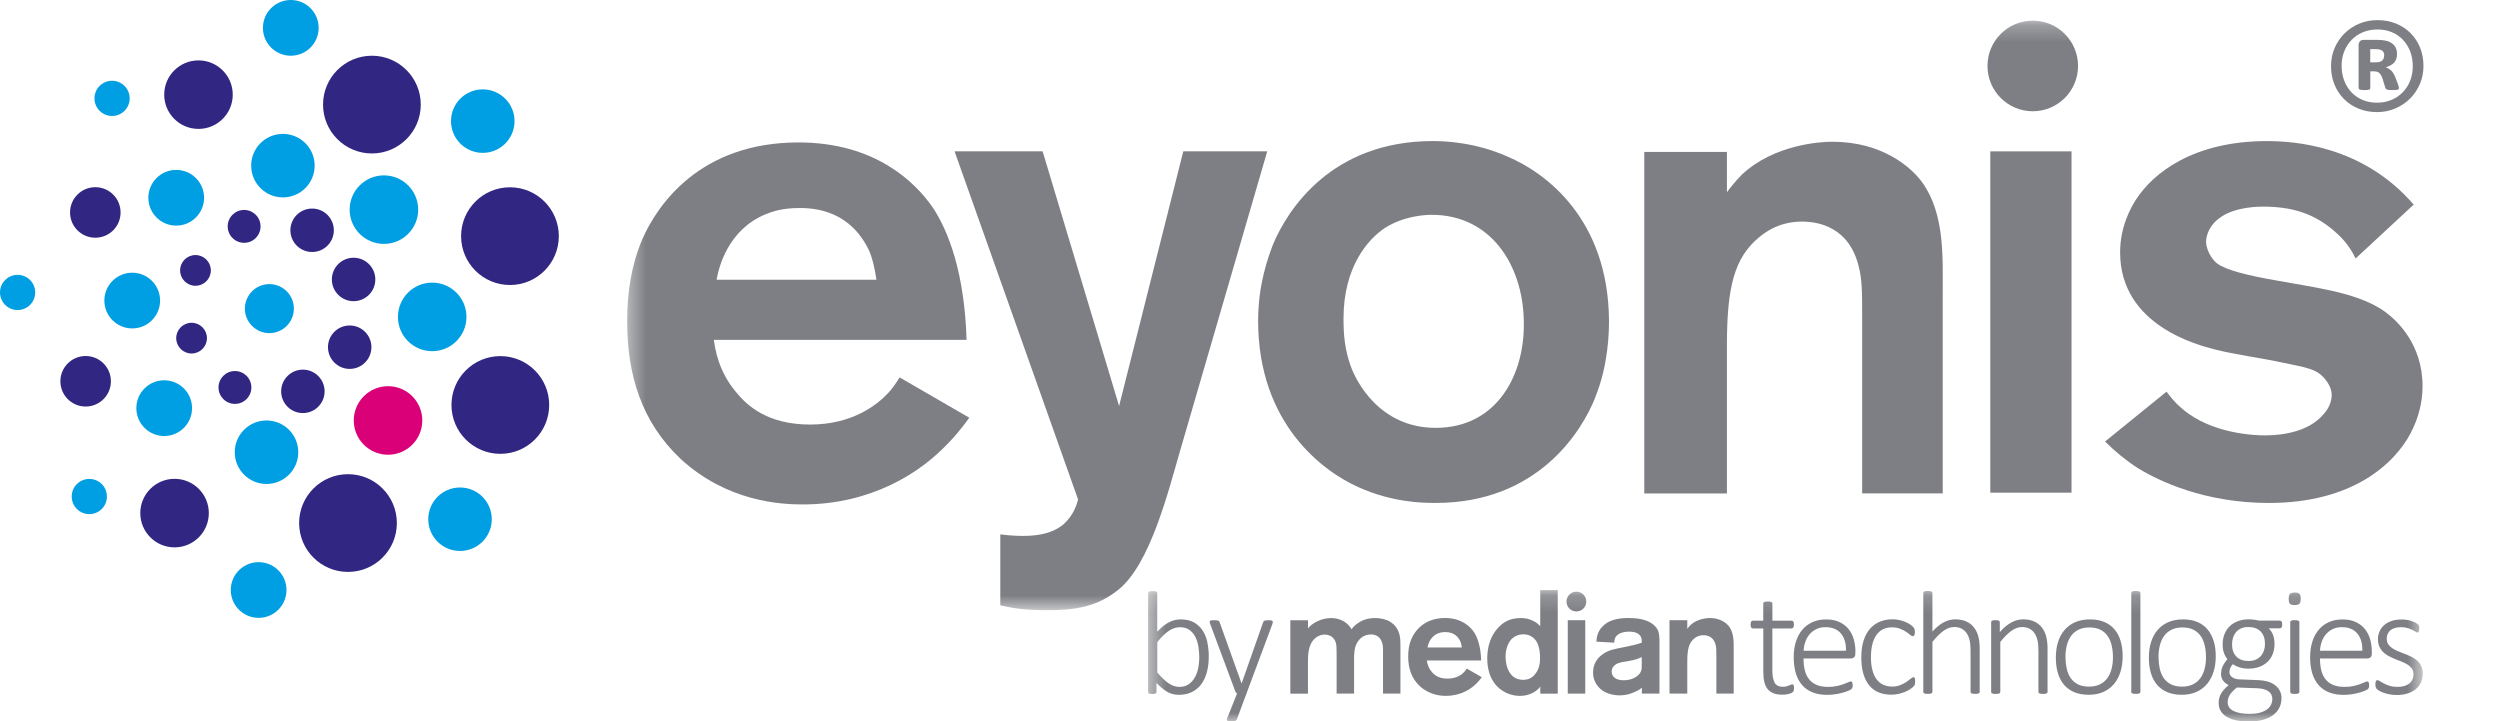 <svg width="149" height="43" viewBox="0 0 149 43" fill="none" xmlns="http://www.w3.org/2000/svg">
<g clip-path="url(#clip0_178_760)">
<path d="M16.055 19.854C16.861 19.854 17.515 19.2 17.515 18.394C17.515 17.587 16.861 16.933 16.055 16.933C15.248 16.933 14.595 17.587 14.595 18.394C14.595 19.2 15.248 19.854 16.055 19.854Z" fill="#009FE3"/>
<path d="M30.393 16.987C32.002 16.987 33.306 15.683 33.306 14.074C33.306 12.466 32.002 11.162 30.393 11.162C28.785 11.162 27.481 12.466 27.481 14.074C27.481 15.683 28.785 16.987 30.393 16.987Z" fill="#312783"/>
<path d="M22.166 9.146C23.774 9.146 25.078 7.842 25.078 6.234C25.078 4.625 23.774 3.321 22.166 3.321C20.557 3.321 19.253 4.625 19.253 6.234C19.253 7.842 20.557 9.146 22.166 9.146Z" fill="#312783"/>
<path d="M11.829 7.683C12.957 7.683 13.872 6.769 13.872 5.641C13.872 4.513 12.957 3.599 11.829 3.599C10.701 3.599 9.787 4.513 9.787 5.641C9.787 6.769 10.701 7.683 11.829 7.683Z" fill="#312783"/>
<path d="M22.882 14.536C24.009 14.536 24.924 13.622 24.924 12.494C24.924 11.366 24.009 10.452 22.882 10.452C21.754 10.452 20.839 11.366 20.839 12.494C20.839 13.622 21.754 14.536 22.882 14.536Z" fill="#009FE3"/>
<path d="M25.759 20.93C26.887 20.93 27.801 20.015 27.801 18.888C27.801 17.76 26.887 16.845 25.759 16.845C24.631 16.845 23.717 17.76 23.717 18.888C23.717 20.015 24.631 20.93 25.759 20.93Z" fill="#009FE3"/>
<path d="M14.55 14.472C15.091 14.472 15.529 14.033 15.529 13.492C15.529 12.951 15.091 12.513 14.55 12.513C14.008 12.513 13.57 12.951 13.57 13.492C13.57 14.033 14.008 14.472 14.55 14.472Z" fill="#312783"/>
<path d="M11.65 17.032C12.156 17.032 12.566 16.622 12.566 16.116C12.566 15.611 12.156 15.201 11.65 15.201C11.144 15.201 10.734 15.611 10.734 16.116C10.734 16.622 11.144 17.032 11.65 17.032Z" fill="#312783"/>
<path d="M18.602 15.019C19.317 15.019 19.897 14.44 19.897 13.725C19.897 13.009 19.317 12.43 18.602 12.43C17.887 12.43 17.307 13.009 17.307 13.725C17.307 14.44 17.887 15.019 18.602 15.019Z" fill="#312783"/>
<path d="M21.074 17.951C21.789 17.951 22.369 17.371 22.369 16.656C22.369 15.941 21.789 15.361 21.074 15.361C20.359 15.361 19.779 15.941 19.779 16.656C19.779 17.371 20.359 17.951 21.074 17.951Z" fill="#312783"/>
<path d="M6.68 6.912C7.259 6.912 7.729 6.442 7.729 5.863C7.729 5.283 7.259 4.813 6.68 4.813C6.1 4.813 5.63 5.283 5.63 5.863C5.63 6.442 6.1 6.912 6.68 6.912Z" fill="#009FE3"/>
<path d="M1.049 18.479C1.629 18.479 2.098 18.009 2.098 17.43C2.098 16.851 1.629 16.381 1.049 16.381C0.47 16.381 0 16.851 0 17.43C0 18.009 0.47 18.479 1.049 18.479Z" fill="#009FE3"/>
<path d="M28.773 9.111C29.819 9.111 30.666 8.264 30.666 7.219C30.666 6.173 29.819 5.326 28.773 5.326C27.728 5.326 26.88 6.173 26.88 7.219C26.88 8.264 27.728 9.111 28.773 9.111Z" fill="#009FE3"/>
<path d="M16.861 11.765C17.907 11.765 18.754 10.918 18.754 9.872C18.754 8.827 17.907 7.98 16.861 7.98C15.816 7.98 14.969 8.827 14.969 9.872C14.969 10.918 15.816 11.765 16.861 11.765Z" fill="#009FE3"/>
<path d="M17.331 3.321C18.248 3.321 18.992 2.578 18.992 1.661C18.992 0.743 18.248 0 17.331 0C16.414 0 15.671 0.743 15.671 1.661C15.671 2.578 16.414 3.321 17.331 3.321Z" fill="#009FE3"/>
<path d="M7.881 19.574C8.798 19.574 9.541 18.83 9.541 17.913C9.541 16.996 8.798 16.253 7.881 16.253C6.964 16.253 6.22 16.996 6.22 17.913C6.22 18.83 6.964 19.574 7.881 19.574Z" fill="#009FE3"/>
<path d="M10.502 13.447C11.419 13.447 12.163 12.704 12.163 11.786C12.163 10.869 11.419 10.126 10.502 10.126C9.585 10.126 8.842 10.869 8.842 11.786C8.842 12.704 9.585 13.447 10.502 13.447Z" fill="#009FE3"/>
<path d="M5.681 14.168C6.513 14.168 7.187 13.494 7.187 12.662C7.187 11.831 6.513 11.156 5.681 11.156C4.849 11.156 4.175 11.831 4.175 12.662C4.175 13.494 4.849 14.168 5.681 14.168Z" fill="#312783"/>
<path d="M29.82 27.049C31.428 27.049 32.732 25.745 32.732 24.136C32.732 22.527 31.428 21.224 29.82 21.224C28.211 21.224 26.907 22.527 26.907 24.136C26.907 25.745 28.211 27.049 29.82 27.049Z" fill="#312783"/>
<path d="M20.74 34.086C22.349 34.086 23.653 32.782 23.653 31.173C23.653 29.565 22.349 28.261 20.74 28.261C19.132 28.261 17.828 29.565 17.828 31.173C17.828 32.782 19.132 34.086 20.74 34.086Z" fill="#312783"/>
<path d="M10.404 32.623C11.531 32.623 12.446 31.709 12.446 30.581C12.446 29.453 11.531 28.538 10.404 28.538C9.276 28.538 8.361 29.453 8.361 30.581C8.361 31.709 9.276 32.623 10.404 32.623Z" fill="#312783"/>
<path d="M23.127 27.102C24.255 27.102 25.169 26.188 25.169 25.06C25.169 23.932 24.255 23.017 23.127 23.017C21.999 23.017 21.085 23.932 21.085 25.06C21.085 26.188 21.999 27.102 23.127 27.102Z" fill="#DA0077"/>
<path d="M14.002 24.072C14.543 24.072 14.982 23.633 14.982 23.092C14.982 22.551 14.543 22.113 14.002 22.113C13.461 22.113 13.023 22.551 13.023 23.092C13.023 23.633 13.461 24.072 14.002 24.072Z" fill="#312783"/>
<path d="M11.418 21.069C11.924 21.069 12.334 20.659 12.334 20.153C12.334 19.647 11.924 19.237 11.418 19.237C10.912 19.237 10.502 19.647 10.502 20.153C10.502 20.659 10.912 21.069 11.418 21.069Z" fill="#312783"/>
<path d="M18.052 24.619C18.767 24.619 19.347 24.04 19.347 23.325C19.347 22.61 18.767 22.03 18.052 22.03C17.337 22.03 16.757 22.61 16.757 23.325C16.757 24.04 17.337 24.619 18.052 24.619Z" fill="#312783"/>
<path d="M20.842 21.987C21.557 21.987 22.136 21.407 22.136 20.692C22.136 19.977 21.557 19.398 20.842 19.398C20.127 19.398 19.547 19.977 19.547 20.692C19.547 21.407 20.127 21.987 20.842 21.987Z" fill="#312783"/>
<path d="M5.323 30.642C5.903 30.642 6.372 30.172 6.372 29.593C6.372 29.013 5.903 28.544 5.323 28.544C4.744 28.544 4.274 29.013 4.274 29.593C4.274 30.172 4.744 30.642 5.323 30.642Z" fill="#009FE3"/>
<path d="M27.417 32.839C28.462 32.839 29.31 31.992 29.31 30.946C29.31 29.901 28.462 29.054 27.417 29.054C26.372 29.054 25.524 29.901 25.524 30.946C25.524 31.992 26.372 32.839 27.417 32.839Z" fill="#009FE3"/>
<path d="M15.884 28.845C16.929 28.845 17.777 27.998 17.777 26.953C17.777 25.907 16.929 25.06 15.884 25.06C14.839 25.06 13.991 25.907 13.991 26.953C13.991 27.998 14.839 28.845 15.884 28.845Z" fill="#009FE3"/>
<path d="M15.414 36.825C16.331 36.825 17.075 36.081 17.075 35.164C17.075 34.247 16.331 33.504 15.414 33.504C14.497 33.504 13.754 34.247 13.754 35.164C13.754 36.081 14.497 36.825 15.414 36.825Z" fill="#009FE3"/>
<path d="M9.787 25.986C10.704 25.986 11.447 25.243 11.447 24.326C11.447 23.409 10.704 22.665 9.787 22.665C8.87 22.665 8.126 23.409 8.126 24.326C8.126 25.243 8.87 25.986 9.787 25.986Z" fill="#009FE3"/>
<path d="M5.104 24.23C5.936 24.23 6.61 23.555 6.61 22.724C6.61 21.892 5.936 21.218 5.104 21.218C4.273 21.218 3.599 21.892 3.599 22.724C3.599 23.555 4.273 24.23 5.104 24.23Z" fill="#312783"/>
<path d="M123.462 9.021H118.622V29.363H123.462V9.021Z" fill="#7E7F84"/>
<mask id="mask0_178_760" style="mask-type:luminance" maskUnits="userSpaceOnUse" x="37" y="1" width="112" height="36">
<path d="M149 1.231H37.377V36.363H149V1.231Z" fill="white"/>
</mask>
<g mask="url(#mask0_178_760)">
<path d="M95.087 23.666C94.272 25.741 91.627 29.975 85.567 29.975C84.713 29.975 82.961 29.934 80.97 29.038C78.853 28.103 74.984 25.257 74.984 19.112C74.984 16.915 75.598 15.286 75.879 14.552C76.733 12.518 79.338 8.407 85.399 8.407C86.17 8.407 87.964 8.489 89.876 9.344C92.075 10.281 95.856 13.006 95.896 19.112C95.896 19.843 95.856 21.758 95.081 23.666M85.321 12.803C84.875 12.803 83.653 12.886 82.558 13.575C81.498 14.269 80.073 15.938 80.073 18.989C80.073 19.969 80.153 20.82 80.481 21.758C80.807 22.729 82.23 25.5 85.567 25.5C89.27 25.5 90.938 22.243 90.815 19.029C90.735 15.855 88.904 12.803 85.321 12.803Z" fill="#7E7F84"/>
<path d="M143.693 25.783C142.718 27.655 140.193 29.977 135.227 29.977C131.402 29.977 128.679 28.674 127.416 27.9C126.722 27.454 126.071 26.923 125.462 26.314L129.125 23.343C129.287 23.546 129.53 23.915 130.062 24.363C131.81 25.869 134.413 25.949 134.987 25.949C136.202 25.949 137.63 25.666 138.444 24.731C138.767 24.4 138.97 23.957 138.97 23.546C138.97 23.386 138.93 23.06 138.647 22.692C138.119 21.958 137.467 21.918 135.962 21.595C134.619 21.309 133.276 21.149 131.97 20.82C131.076 20.575 126.359 19.438 126.359 15.041C126.359 13.495 127.008 12.355 127.296 11.909C128.313 10.323 130.71 8.409 135.107 8.409C136.696 8.409 140.804 8.655 143.856 12.195L140.393 15.406C139.99 14.552 139.461 14.064 139.136 13.781C137.873 12.681 136.53 12.315 134.862 12.315C134.656 12.315 133.276 12.315 132.379 12.926C131.647 13.415 131.482 14.064 131.482 14.429C131.525 15.123 132.011 15.612 132.133 15.695C132.662 16.101 134.005 16.426 135.633 16.709C136.736 16.915 137.83 17.075 138.93 17.32C140.03 17.564 141.25 17.929 142.147 18.581C142.879 19.109 144.384 20.532 144.384 23.015C144.384 23.989 144.136 24.926 143.693 25.778" fill="#7E7F84"/>
<path d="M123.852 3.93C123.852 5.422 122.645 6.631 121.153 6.631C119.661 6.631 118.454 5.422 118.454 3.93C118.454 2.437 119.661 1.231 121.153 1.231C122.645 1.231 123.852 2.44 123.852 3.93Z" fill="#7E7F84"/>
<path d="M115.787 29.411V17.443C115.787 15.366 115.91 12.803 114.607 10.93C113.956 9.992 112.207 8.447 109.196 8.447C108.505 8.447 105.736 8.61 103.822 10.401C103.414 10.807 103.008 11.338 102.925 11.458V9.055H97.999V29.409H102.925V20.575C102.925 17.075 103.373 15.364 104.839 14.144C105.856 13.289 106.873 13.207 107.405 13.207C108.382 13.207 110.213 13.532 110.782 15.892C110.985 16.664 110.985 17.438 110.985 19.026V29.406H115.787V29.411Z" fill="#7E7F84"/>
<path d="M70.364 26.76C69.629 29.283 68.57 33.597 66.661 35.143C65.398 36.16 64.095 36.366 62.507 36.366C60.918 36.366 60.395 36.243 59.618 36.08V31.849C61.572 32.089 62.672 31.849 63.401 31.235C64.013 30.666 64.173 30.057 64.255 29.772L56.893 9.021H62.141L66.698 24.198L70.524 9.021H75.527L70.364 26.763V26.76Z" fill="#7E7F84"/>
<path d="M45.643 12.764C46.048 12.601 46.62 12.398 47.677 12.398C50.322 12.398 51.38 14.026 51.828 15.003C52.111 15.695 52.234 16.672 52.234 16.672H42.709C42.831 15.98 43.36 13.7 45.64 12.764M53.62 22.494C53.334 22.943 53.091 23.268 52.928 23.431C52.277 24.123 50.811 25.303 48.288 25.303C45.765 25.303 44.543 24.203 43.851 23.349C42.834 22.126 42.629 20.866 42.548 20.255H57.608C57.488 16.306 56.551 13.826 55.614 12.398C54.556 10.852 52.154 8.489 47.594 8.489C41.692 8.489 39.169 12.235 38.274 14.272C37.623 15.818 37.377 17.446 37.377 19.157C37.377 22.331 38.232 25.143 40.552 27.337C43.32 29.902 46.537 30.065 47.84 30.065C52.031 30.065 54.759 28.071 55.899 27.014C56.876 26.12 57.445 25.346 57.771 24.897L53.62 22.494Z" fill="#7E7F84"/>
</g>
<path d="M144.438 3.927C144.438 4.311 144.368 4.672 144.224 5.008C144.08 5.345 143.882 5.636 143.634 5.881C143.386 6.129 143.092 6.322 142.753 6.466C142.417 6.61 142.054 6.682 141.669 6.682C141.285 6.682 140.903 6.613 140.567 6.474C140.23 6.335 139.942 6.145 139.702 5.903C139.459 5.66 139.272 5.374 139.133 5.04C138.997 4.707 138.93 4.341 138.93 3.94C138.93 3.54 139.002 3.196 139.144 2.862C139.288 2.528 139.483 2.24 139.734 1.992C139.982 1.746 140.273 1.551 140.609 1.41C140.946 1.268 141.309 1.199 141.699 1.199C142.088 1.199 142.465 1.268 142.801 1.404C143.135 1.54 143.423 1.73 143.666 1.97C143.906 2.213 144.096 2.499 144.235 2.832C144.371 3.166 144.438 3.529 144.438 3.924V3.927ZM143.802 3.967C143.802 3.633 143.749 3.332 143.645 3.059C143.538 2.787 143.391 2.555 143.204 2.36C143.015 2.165 142.793 2.016 142.534 1.911C142.278 1.807 141.998 1.757 141.696 1.757C141.373 1.757 141.079 1.813 140.818 1.925C140.556 2.037 140.334 2.192 140.145 2.389C139.958 2.587 139.811 2.816 139.712 3.075C139.611 3.337 139.56 3.615 139.56 3.911C139.56 4.239 139.614 4.541 139.718 4.813C139.825 5.086 139.971 5.318 140.158 5.513C140.345 5.708 140.569 5.857 140.828 5.964C141.087 6.071 141.368 6.121 141.667 6.121C141.99 6.121 142.283 6.063 142.548 5.948C142.809 5.833 143.033 5.678 143.22 5.483C143.404 5.289 143.549 5.062 143.65 4.8C143.749 4.538 143.802 4.261 143.802 3.964V3.967ZM142.972 5.256C142.972 5.275 142.967 5.294 142.959 5.31C142.953 5.326 142.935 5.337 142.908 5.345C142.881 5.35 142.839 5.358 142.788 5.361C142.737 5.366 142.665 5.369 142.577 5.369C142.497 5.369 142.433 5.369 142.382 5.361C142.334 5.355 142.294 5.347 142.265 5.337C142.233 5.326 142.208 5.31 142.195 5.289C142.179 5.267 142.166 5.238 142.155 5.2L142.008 4.715C141.952 4.541 141.885 4.421 141.808 4.351C141.731 4.282 141.616 4.25 141.461 4.25H141.269V5.235C141.269 5.286 141.25 5.321 141.21 5.339C141.17 5.358 141.077 5.369 140.93 5.369C140.783 5.369 140.689 5.358 140.641 5.339C140.596 5.321 140.572 5.286 140.572 5.235V2.707C140.572 2.603 140.599 2.523 140.649 2.464C140.7 2.405 140.778 2.376 140.882 2.376H141.693C141.88 2.376 142.046 2.392 142.19 2.424C142.334 2.456 142.454 2.509 142.556 2.579C142.657 2.648 142.734 2.736 142.785 2.843C142.836 2.95 142.863 3.075 142.863 3.22C142.863 3.444 142.801 3.62 142.681 3.743C142.558 3.866 142.395 3.954 142.187 4.007C142.299 4.044 142.406 4.109 142.505 4.197C142.604 4.285 142.686 4.418 142.758 4.597L142.929 5.048C142.964 5.158 142.98 5.224 142.98 5.251L142.972 5.256ZM142.099 3.305C142.099 3.254 142.091 3.204 142.078 3.158C142.064 3.11 142.035 3.07 141.998 3.035C141.958 3.001 141.904 2.974 141.837 2.955C141.773 2.937 141.691 2.929 141.592 2.929H141.266V3.716H141.576C141.773 3.716 141.909 3.679 141.984 3.604C142.059 3.529 142.096 3.43 142.096 3.308L142.099 3.305Z" fill="#7E7F84"/>
<mask id="mask1_178_760" style="mask-type:luminance" maskUnits="userSpaceOnUse" x="68" y="35" width="77" height="9">
<path d="M144.39 35.162H68.425V43.002H144.39V35.162Z" fill="white"/>
</mask>
<g mask="url(#mask1_178_760)">
<path d="M144.299 39.684C144.237 39.561 144.157 39.455 144.056 39.366C143.954 39.278 143.84 39.201 143.712 39.139C143.583 39.075 143.453 39.019 143.319 38.969C143.186 38.918 143.055 38.864 142.927 38.814C142.798 38.763 142.684 38.702 142.582 38.635C142.481 38.568 142.401 38.488 142.339 38.397C142.278 38.306 142.249 38.192 142.249 38.058C142.249 37.959 142.267 37.871 142.302 37.789C142.337 37.706 142.39 37.634 142.459 37.572C142.529 37.511 142.62 37.463 142.729 37.431C142.839 37.396 142.964 37.38 143.108 37.38C143.252 37.38 143.378 37.396 143.49 37.431C143.599 37.466 143.695 37.5 143.776 37.54C143.856 37.58 143.92 37.618 143.968 37.65C144.016 37.684 144.053 37.7 144.077 37.7C144.096 37.7 144.112 37.695 144.125 37.684C144.139 37.674 144.149 37.658 144.16 37.636C144.168 37.615 144.176 37.591 144.181 37.562C144.187 37.532 144.189 37.5 144.189 37.463C144.189 37.425 144.189 37.394 144.184 37.37C144.181 37.343 144.176 37.321 144.173 37.303C144.168 37.284 144.16 37.268 144.149 37.249C144.139 37.233 144.117 37.212 144.085 37.188C144.053 37.164 144.005 37.135 143.946 37.102C143.885 37.071 143.813 37.041 143.728 37.012C143.642 36.985 143.551 36.961 143.447 36.945C143.346 36.929 143.242 36.921 143.138 36.921C142.892 36.921 142.681 36.956 142.502 37.022C142.323 37.089 142.176 37.177 142.062 37.289C141.947 37.399 141.861 37.524 141.808 37.663C141.752 37.802 141.725 37.943 141.725 38.088C141.725 38.269 141.755 38.421 141.816 38.552C141.877 38.68 141.958 38.79 142.056 38.883C142.155 38.974 142.27 39.054 142.395 39.118C142.524 39.182 142.652 39.241 142.785 39.294C142.919 39.348 143.049 39.401 143.175 39.449C143.303 39.5 143.415 39.559 143.514 39.623C143.613 39.689 143.693 39.767 143.754 39.855C143.816 39.943 143.845 40.052 143.845 40.181C143.845 40.309 143.821 40.421 143.773 40.517C143.725 40.613 143.658 40.693 143.573 40.755C143.487 40.816 143.386 40.861 143.271 40.893C143.154 40.925 143.025 40.939 142.887 40.939C142.713 40.939 142.558 40.917 142.425 40.875C142.291 40.832 142.176 40.784 142.08 40.736C141.984 40.685 141.904 40.64 141.84 40.597C141.776 40.554 141.728 40.533 141.693 40.533C141.675 40.533 141.659 40.538 141.643 40.549C141.627 40.56 141.616 40.576 141.605 40.597C141.594 40.618 141.589 40.645 141.581 40.675C141.576 40.706 141.573 40.741 141.573 40.781C141.573 40.859 141.581 40.92 141.597 40.965C141.613 41.011 141.637 41.051 141.672 41.08C141.707 41.11 141.757 41.147 141.829 41.187C141.902 41.227 141.99 41.264 142.094 41.299C142.198 41.334 142.313 41.363 142.443 41.387C142.572 41.411 142.708 41.422 142.852 41.422C143.081 41.422 143.29 41.393 143.482 41.334C143.671 41.275 143.834 41.192 143.97 41.08C144.107 40.971 144.211 40.837 144.285 40.68C144.36 40.522 144.395 40.343 144.395 40.146C144.395 39.972 144.363 39.823 144.304 39.697M138.271 38.787C138.279 38.603 138.314 38.427 138.372 38.256C138.431 38.085 138.514 37.938 138.623 37.807C138.733 37.679 138.866 37.575 139.024 37.498C139.181 37.42 139.363 37.38 139.571 37.38C139.974 37.38 140.281 37.503 140.492 37.751C140.703 37.999 140.804 38.344 140.794 38.784H138.271V38.787ZM141.36 38.838C141.36 38.581 141.328 38.336 141.261 38.104C141.194 37.871 141.09 37.666 140.948 37.492C140.807 37.316 140.625 37.177 140.404 37.073C140.185 36.969 139.918 36.918 139.606 36.918C139.315 36.918 139.05 36.969 138.815 37.073C138.578 37.175 138.375 37.324 138.207 37.519C138.039 37.714 137.91 37.949 137.82 38.229C137.729 38.507 137.683 38.822 137.683 39.174C137.683 39.526 137.726 39.863 137.814 40.143C137.902 40.421 138.031 40.656 138.199 40.843C138.367 41.032 138.575 41.174 138.823 41.27C139.072 41.366 139.355 41.414 139.678 41.414C139.873 41.414 140.057 41.398 140.225 41.369C140.396 41.339 140.543 41.304 140.673 41.264C140.802 41.227 140.906 41.187 140.986 41.15C141.066 41.112 141.114 41.086 141.127 41.07C141.143 41.054 141.154 41.04 141.165 41.024C141.173 41.008 141.181 40.992 141.186 40.976C141.191 40.96 141.194 40.941 141.197 40.92C141.199 40.901 141.202 40.88 141.202 40.859C141.202 40.813 141.202 40.773 141.194 40.744C141.189 40.715 141.183 40.688 141.173 40.669C141.165 40.65 141.151 40.634 141.135 40.626C141.119 40.618 141.103 40.613 141.085 40.613C141.055 40.613 141.002 40.629 140.93 40.664C140.858 40.699 140.767 40.736 140.655 40.776C140.543 40.816 140.412 40.856 140.257 40.888C140.105 40.923 139.931 40.939 139.739 40.939C139.467 40.939 139.237 40.899 139.05 40.819C138.863 40.739 138.711 40.626 138.596 40.477C138.479 40.327 138.396 40.151 138.346 39.943C138.295 39.735 138.271 39.502 138.271 39.246H141.101C141.157 39.246 141.213 39.225 141.271 39.185C141.33 39.142 141.36 39.067 141.36 38.958V38.838ZM137.048 35.389C136.997 35.338 136.904 35.314 136.77 35.314C136.637 35.314 136.538 35.341 136.485 35.391C136.431 35.445 136.407 35.543 136.407 35.69C136.407 35.837 136.431 35.936 136.482 35.987C136.533 36.037 136.626 36.061 136.76 36.061C136.893 36.061 136.992 36.035 137.045 35.984C137.096 35.933 137.123 35.832 137.123 35.685C137.123 35.538 137.099 35.439 137.048 35.389ZM137.043 37.084C137.043 37.065 137.037 37.049 137.029 37.033C137.021 37.017 137.005 37.004 136.987 36.993C136.965 36.982 136.939 36.974 136.904 36.969C136.869 36.964 136.824 36.961 136.768 36.961C136.712 36.961 136.672 36.961 136.637 36.969C136.602 36.974 136.573 36.982 136.552 36.993C136.53 37.004 136.517 37.017 136.509 37.033C136.501 37.049 136.498 37.065 136.498 37.084V41.238C136.498 41.256 136.501 41.273 136.509 41.288C136.517 41.304 136.53 41.315 136.552 41.326C136.573 41.337 136.602 41.342 136.637 41.35C136.672 41.355 136.717 41.358 136.768 41.358C136.824 41.358 136.869 41.358 136.904 41.35C136.939 41.342 136.965 41.337 136.987 41.326C137.005 41.318 137.021 41.304 137.029 41.288C137.037 41.273 137.043 41.256 137.043 41.238V37.084ZM135.358 41.985C135.313 42.092 135.235 42.188 135.129 42.271C135.022 42.354 134.88 42.42 134.71 42.471C134.536 42.522 134.322 42.546 134.066 42.546C133.66 42.546 133.343 42.487 133.113 42.372C132.886 42.255 132.771 42.084 132.771 41.86C132.771 41.79 132.779 41.721 132.795 41.652C132.811 41.582 132.838 41.513 132.881 41.441C132.921 41.369 132.977 41.294 133.049 41.219C133.118 41.142 133.209 41.062 133.319 40.976L134.525 41.019C134.8 41.027 135.019 41.086 135.185 41.192C135.348 41.299 135.43 41.454 135.43 41.657C135.43 41.774 135.406 41.884 135.361 41.991M134.931 38.766C134.891 38.889 134.832 38.998 134.752 39.091C134.672 39.185 134.571 39.26 134.448 39.313C134.325 39.369 134.178 39.396 134.015 39.396C133.703 39.396 133.46 39.308 133.289 39.131C133.116 38.955 133.03 38.715 133.03 38.408C133.03 38.267 133.049 38.133 133.089 38.008C133.129 37.882 133.188 37.773 133.268 37.676C133.348 37.58 133.449 37.506 133.57 37.452C133.692 37.396 133.834 37.37 133.997 37.37C134.314 37.37 134.56 37.458 134.734 37.636C134.907 37.815 134.993 38.061 134.993 38.376C134.993 38.509 134.974 38.64 134.934 38.763M135.98 37.046C135.956 37.006 135.919 36.988 135.868 36.988H134.643C134.555 36.966 134.456 36.948 134.352 36.934C134.245 36.921 134.133 36.913 134.015 36.913C133.788 36.913 133.58 36.948 133.391 37.017C133.201 37.087 133.038 37.185 132.902 37.313C132.766 37.441 132.659 37.599 132.584 37.783C132.507 37.968 132.47 38.178 132.47 38.411C132.47 38.603 132.494 38.768 132.544 38.907C132.592 39.046 132.662 39.172 132.75 39.289C132.646 39.406 132.558 39.537 132.483 39.681C132.411 39.825 132.374 39.994 132.374 40.183C132.374 40.311 132.411 40.431 132.483 40.546C132.558 40.658 132.673 40.755 132.827 40.835C132.729 40.917 132.643 40.998 132.568 41.078C132.494 41.158 132.43 41.24 132.382 41.326C132.331 41.411 132.293 41.502 132.269 41.596C132.245 41.689 132.232 41.79 132.232 41.897C132.232 42.052 132.264 42.199 132.331 42.332C132.398 42.466 132.502 42.583 132.649 42.682C132.793 42.781 132.98 42.858 133.209 42.917C133.436 42.973 133.714 43.002 134.037 43.002C134.36 43.002 134.669 42.965 134.912 42.89C135.158 42.816 135.358 42.714 135.516 42.589C135.673 42.461 135.791 42.314 135.865 42.145C135.94 41.977 135.978 41.801 135.978 41.617C135.978 41.433 135.94 41.286 135.868 41.152C135.796 41.019 135.695 40.909 135.569 40.819C135.444 40.728 135.297 40.661 135.131 40.613C134.966 40.568 134.787 40.541 134.597 40.536L133.473 40.49C133.295 40.485 133.15 40.442 133.041 40.362C132.929 40.282 132.873 40.186 132.873 40.069C132.873 39.964 132.892 39.874 132.932 39.794C132.972 39.713 133.022 39.644 133.084 39.583C133.18 39.66 133.311 39.724 133.479 39.775C133.647 39.828 133.823 39.852 134.01 39.852C134.24 39.852 134.448 39.818 134.64 39.751C134.83 39.684 134.992 39.585 135.131 39.46C135.27 39.332 135.374 39.177 135.449 38.995C135.524 38.811 135.561 38.603 135.561 38.368C135.561 38.197 135.537 38.034 135.486 37.879C135.436 37.724 135.348 37.583 135.217 37.45H135.873C135.916 37.45 135.951 37.434 135.98 37.399C136.01 37.364 136.02 37.305 136.02 37.22C136.02 37.142 136.01 37.087 135.986 37.046M131.394 39.866C131.338 40.079 131.255 40.263 131.14 40.421C131.025 40.576 130.879 40.699 130.697 40.789C130.516 40.877 130.302 40.923 130.054 40.923C129.784 40.923 129.56 40.875 129.378 40.781C129.197 40.685 129.055 40.557 128.946 40.397C128.839 40.234 128.762 40.047 128.716 39.831C128.671 39.615 128.647 39.388 128.647 39.15C128.647 38.913 128.673 38.672 128.73 38.456C128.786 38.242 128.868 38.056 128.983 37.898C129.098 37.74 129.245 37.618 129.426 37.53C129.608 37.441 129.821 37.396 130.07 37.396C130.339 37.396 130.564 37.444 130.745 37.54C130.927 37.636 131.068 37.767 131.178 37.93C131.284 38.093 131.362 38.282 131.407 38.496C131.453 38.71 131.477 38.934 131.477 39.172C131.477 39.422 131.45 39.655 131.394 39.868M131.93 38.2C131.848 37.927 131.725 37.695 131.565 37.506C131.402 37.313 131.199 37.169 130.956 37.068C130.713 36.966 130.43 36.916 130.104 36.916C129.779 36.916 129.469 36.972 129.215 37.087C128.962 37.199 128.751 37.359 128.58 37.562C128.409 37.765 128.284 38.005 128.198 38.285C128.113 38.563 128.073 38.867 128.073 39.198C128.073 39.529 128.113 39.85 128.196 40.119C128.276 40.392 128.399 40.624 128.561 40.813C128.724 41.005 128.93 41.152 129.173 41.254C129.416 41.355 129.699 41.409 130.024 41.409C130.35 41.409 130.657 41.353 130.911 41.238C131.164 41.123 131.375 40.963 131.546 40.757C131.717 40.552 131.842 40.311 131.93 40.031C132.016 39.753 132.059 39.449 132.059 39.118C132.059 38.787 132.019 38.472 131.936 38.2M127.568 35.346C127.568 35.327 127.563 35.311 127.555 35.295C127.547 35.279 127.531 35.266 127.512 35.255C127.491 35.244 127.464 35.236 127.429 35.231C127.395 35.226 127.349 35.223 127.293 35.223C127.237 35.223 127.197 35.223 127.162 35.231C127.128 35.236 127.098 35.244 127.077 35.255C127.056 35.266 127.04 35.279 127.034 35.295C127.026 35.311 127.024 35.327 127.024 35.346V41.235C127.024 41.254 127.026 41.27 127.034 41.286C127.042 41.302 127.056 41.312 127.077 41.323C127.098 41.331 127.128 41.339 127.162 41.347C127.197 41.353 127.243 41.355 127.293 41.355C127.349 41.355 127.395 41.355 127.429 41.347C127.464 41.339 127.491 41.334 127.512 41.323C127.531 41.315 127.547 41.302 127.555 41.286C127.563 41.27 127.568 41.254 127.568 41.235V35.346ZM125.849 39.866C125.793 40.079 125.71 40.263 125.595 40.421C125.481 40.576 125.334 40.699 125.152 40.789C124.971 40.877 124.757 40.923 124.509 40.923C124.239 40.923 124.015 40.875 123.833 40.781C123.652 40.685 123.51 40.557 123.401 40.397C123.294 40.234 123.217 40.047 123.171 39.831C123.126 39.615 123.102 39.388 123.102 39.15C123.102 38.913 123.129 38.672 123.185 38.456C123.241 38.242 123.324 38.056 123.438 37.898C123.553 37.74 123.7 37.618 123.882 37.53C124.063 37.441 124.277 37.396 124.525 37.396C124.795 37.396 125.019 37.444 125.2 37.54C125.382 37.636 125.523 37.767 125.633 37.93C125.74 38.093 125.817 38.282 125.862 38.496C125.908 38.71 125.932 38.934 125.932 39.172C125.932 39.422 125.905 39.655 125.849 39.868M126.388 38.2C126.306 37.927 126.183 37.695 126.02 37.506C125.857 37.313 125.654 37.169 125.411 37.068C125.168 36.966 124.885 36.916 124.56 36.916C124.234 36.916 123.924 36.972 123.671 37.087C123.417 37.199 123.206 37.359 123.035 37.562C122.864 37.765 122.739 38.005 122.653 38.285C122.568 38.563 122.528 38.867 122.528 39.198C122.528 39.529 122.568 39.85 122.651 40.119C122.731 40.392 122.854 40.624 123.017 40.813C123.179 41.005 123.385 41.152 123.628 41.254C123.871 41.355 124.154 41.409 124.479 41.409C124.805 41.409 125.112 41.353 125.366 41.238C125.619 41.123 125.83 40.963 126.001 40.757C126.172 40.552 126.298 40.311 126.383 40.031C126.468 39.753 126.511 39.449 126.511 39.118C126.511 38.787 126.471 38.472 126.388 38.2ZM122.037 38.723C122.037 38.429 122.01 38.178 121.962 37.97C121.911 37.762 121.829 37.58 121.714 37.423C121.599 37.268 121.449 37.142 121.263 37.052C121.076 36.961 120.846 36.913 120.574 36.913C120.347 36.913 120.12 36.972 119.89 37.092C119.661 37.212 119.426 37.404 119.188 37.671V37.084C119.188 37.065 119.186 37.049 119.178 37.033C119.17 37.017 119.156 37.004 119.138 36.993C119.119 36.982 119.092 36.974 119.06 36.969C119.025 36.964 118.983 36.961 118.932 36.961C118.881 36.961 118.839 36.961 118.807 36.969C118.774 36.974 118.748 36.982 118.726 36.993C118.705 37.004 118.689 37.017 118.684 37.033C118.676 37.049 118.673 37.065 118.673 37.084V41.238C118.673 41.256 118.676 41.273 118.684 41.288C118.692 41.304 118.705 41.315 118.726 41.326C118.748 41.334 118.777 41.342 118.812 41.35C118.847 41.355 118.892 41.358 118.943 41.358C118.999 41.358 119.044 41.358 119.079 41.35C119.114 41.342 119.14 41.337 119.162 41.326C119.18 41.318 119.196 41.304 119.204 41.288C119.212 41.273 119.218 41.256 119.218 41.238V38.258C119.45 37.968 119.671 37.749 119.882 37.596C120.093 37.447 120.304 37.372 120.515 37.372C120.681 37.372 120.825 37.404 120.948 37.466C121.07 37.53 121.174 37.618 121.252 37.733C121.332 37.847 121.391 37.986 121.431 38.146C121.471 38.306 121.49 38.515 121.49 38.774V41.238C121.49 41.256 121.495 41.273 121.503 41.288C121.511 41.304 121.527 41.315 121.546 41.326C121.564 41.334 121.594 41.342 121.628 41.35C121.663 41.355 121.708 41.358 121.764 41.358C121.815 41.358 121.861 41.358 121.895 41.35C121.93 41.342 121.959 41.337 121.978 41.326C121.997 41.318 122.013 41.304 122.021 41.288C122.029 41.273 122.034 41.256 122.034 41.238V38.723H122.037ZM117.992 38.723C117.992 38.429 117.968 38.178 117.918 37.97C117.867 37.762 117.784 37.58 117.669 37.423C117.554 37.265 117.405 37.142 117.218 37.052C117.031 36.961 116.802 36.913 116.529 36.913C116.302 36.913 116.076 36.972 115.851 37.089C115.624 37.207 115.397 37.391 115.173 37.642V35.346C115.173 35.327 115.168 35.311 115.16 35.295C115.152 35.279 115.136 35.266 115.117 35.255C115.098 35.244 115.069 35.236 115.034 35.231C115 35.226 114.954 35.223 114.898 35.223C114.847 35.223 114.802 35.223 114.767 35.231C114.733 35.236 114.703 35.244 114.682 35.255C114.661 35.266 114.647 35.279 114.639 35.295C114.631 35.311 114.629 35.327 114.629 35.346V41.235C114.629 41.254 114.631 41.27 114.639 41.286C114.647 41.302 114.661 41.312 114.682 41.323C114.703 41.331 114.733 41.339 114.767 41.347C114.802 41.353 114.847 41.355 114.898 41.355C114.954 41.355 115 41.355 115.034 41.347C115.069 41.339 115.098 41.334 115.117 41.323C115.136 41.312 115.152 41.302 115.16 41.286C115.168 41.27 115.173 41.254 115.173 41.235V38.256C115.405 37.965 115.627 37.746 115.838 37.594C116.049 37.444 116.26 37.37 116.471 37.37C116.636 37.37 116.78 37.401 116.903 37.463C117.026 37.527 117.127 37.615 117.207 37.73C117.288 37.845 117.346 37.983 117.386 38.144C117.426 38.304 117.445 38.512 117.445 38.771V41.235C117.445 41.254 117.45 41.27 117.458 41.286C117.466 41.302 117.482 41.312 117.501 41.323C117.52 41.331 117.549 41.339 117.584 41.347C117.619 41.353 117.664 41.355 117.72 41.355C117.776 41.355 117.816 41.355 117.851 41.347C117.886 41.339 117.912 41.334 117.934 41.323C117.952 41.315 117.968 41.302 117.976 41.286C117.984 41.27 117.99 41.254 117.99 41.235V38.72H117.992V38.723ZM114.143 40.509C114.137 40.477 114.132 40.45 114.121 40.426C114.113 40.402 114.1 40.386 114.087 40.376C114.073 40.365 114.057 40.359 114.039 40.359C114.004 40.359 113.953 40.389 113.884 40.447C113.814 40.506 113.729 40.57 113.625 40.64C113.521 40.709 113.398 40.773 113.259 40.832C113.118 40.891 112.957 40.92 112.773 40.92C112.578 40.92 112.402 40.885 112.245 40.813C112.087 40.741 111.956 40.632 111.847 40.488C111.737 40.343 111.655 40.159 111.596 39.94C111.537 39.721 111.508 39.468 111.508 39.177C111.508 38.597 111.615 38.157 111.831 37.85C112.047 37.543 112.354 37.391 112.752 37.391C112.944 37.391 113.11 37.417 113.248 37.474C113.387 37.53 113.507 37.588 113.603 37.655C113.702 37.722 113.782 37.781 113.844 37.837C113.905 37.893 113.958 37.919 114.001 37.919C114.031 37.919 114.06 37.901 114.087 37.866C114.113 37.831 114.127 37.77 114.127 37.679C114.127 37.639 114.127 37.604 114.121 37.575C114.119 37.546 114.113 37.519 114.105 37.495C114.097 37.471 114.087 37.45 114.073 37.428C114.06 37.41 114.033 37.38 113.996 37.34C113.958 37.303 113.897 37.255 113.814 37.201C113.732 37.145 113.638 37.097 113.531 37.054C113.425 37.012 113.31 36.977 113.184 36.95C113.059 36.924 112.928 36.91 112.789 36.91C112.533 36.91 112.293 36.953 112.066 37.041C111.841 37.129 111.644 37.263 111.476 37.447C111.308 37.631 111.174 37.866 111.078 38.154C110.982 38.443 110.934 38.787 110.934 39.19C110.934 39.548 110.974 39.863 111.051 40.138C111.129 40.413 111.243 40.642 111.393 40.832C111.542 41.022 111.729 41.163 111.951 41.259C112.173 41.355 112.426 41.403 112.714 41.403C112.859 41.403 112.997 41.39 113.131 41.361C113.264 41.331 113.39 41.294 113.507 41.248C113.625 41.203 113.729 41.15 113.822 41.088C113.916 41.027 113.983 40.976 114.023 40.936C114.063 40.896 114.087 40.867 114.097 40.851C114.108 40.835 114.116 40.816 114.124 40.795C114.129 40.773 114.135 40.746 114.137 40.72C114.14 40.691 114.143 40.658 114.143 40.621C114.143 40.578 114.143 40.541 114.135 40.509M107.495 38.787C107.503 38.603 107.538 38.427 107.597 38.256C107.655 38.085 107.738 37.938 107.848 37.807C107.957 37.679 108.091 37.575 108.248 37.498C108.406 37.42 108.587 37.38 108.795 37.38C109.199 37.38 109.506 37.503 109.716 37.751C109.927 37.999 110.029 38.344 110.018 38.784H107.495V38.787ZM110.584 38.838C110.584 38.581 110.552 38.336 110.485 38.104C110.419 37.871 110.314 37.666 110.173 37.492C110.031 37.316 109.85 37.177 109.628 37.073C109.409 36.969 109.142 36.918 108.83 36.918C108.539 36.918 108.275 36.969 108.037 37.073C107.8 37.175 107.597 37.324 107.429 37.519C107.26 37.714 107.132 37.949 107.041 38.229C106.951 38.507 106.905 38.822 106.905 39.174C106.905 39.526 106.948 39.863 107.036 40.143C107.124 40.421 107.25 40.656 107.418 40.843C107.586 41.032 107.794 41.174 108.043 41.27C108.291 41.366 108.574 41.414 108.897 41.414C109.092 41.414 109.276 41.398 109.444 41.369C109.615 41.339 109.762 41.304 109.893 41.264C110.021 41.227 110.125 41.187 110.205 41.15C110.285 41.112 110.333 41.086 110.346 41.07C110.362 41.054 110.373 41.04 110.384 41.024C110.392 41.008 110.4 40.992 110.405 40.976C110.411 40.96 110.413 40.941 110.416 40.92C110.419 40.901 110.421 40.88 110.421 40.859C110.421 40.813 110.421 40.773 110.413 40.744C110.408 40.715 110.403 40.688 110.392 40.669C110.384 40.65 110.371 40.634 110.354 40.626C110.338 40.618 110.322 40.613 110.304 40.613C110.274 40.613 110.221 40.629 110.149 40.664C110.077 40.699 109.986 40.736 109.874 40.776C109.762 40.816 109.631 40.856 109.476 40.888C109.324 40.923 109.15 40.939 108.958 40.939C108.686 40.939 108.456 40.899 108.27 40.819C108.083 40.739 107.93 40.626 107.816 40.477C107.698 40.327 107.615 40.151 107.565 39.943C107.514 39.735 107.49 39.502 107.49 39.246H110.32C110.376 39.246 110.432 39.225 110.491 39.185C110.549 39.142 110.579 39.067 110.579 38.958V38.848L110.584 38.838ZM106.911 40.891C106.905 40.864 106.9 40.843 106.892 40.827C106.884 40.811 106.873 40.797 106.863 40.792C106.849 40.787 106.836 40.784 106.823 40.784C106.799 40.784 106.769 40.792 106.737 40.808C106.705 40.824 106.665 40.84 106.62 40.859C106.574 40.877 106.521 40.893 106.462 40.909C106.403 40.925 106.337 40.933 106.262 40.933C106.024 40.933 105.859 40.851 105.768 40.685C105.677 40.52 105.632 40.279 105.632 39.964V37.455H106.78C106.82 37.455 106.852 37.436 106.879 37.399C106.905 37.361 106.919 37.303 106.919 37.228C106.919 37.188 106.916 37.153 106.911 37.124C106.905 37.094 106.895 37.071 106.884 37.049C106.873 37.028 106.857 37.014 106.841 37.006C106.825 36.998 106.804 36.993 106.783 36.993H105.635V35.973C105.635 35.955 105.629 35.938 105.621 35.922C105.613 35.907 105.597 35.893 105.579 35.883C105.56 35.872 105.53 35.864 105.496 35.858C105.461 35.853 105.416 35.85 105.36 35.85C105.304 35.85 105.264 35.85 105.229 35.858C105.194 35.864 105.165 35.872 105.143 35.883C105.122 35.893 105.109 35.907 105.101 35.922C105.093 35.938 105.09 35.955 105.09 35.973V36.993H104.471C104.449 36.993 104.431 36.998 104.412 37.006C104.396 37.014 104.38 37.03 104.369 37.049C104.359 37.068 104.348 37.094 104.342 37.124C104.337 37.153 104.334 37.188 104.334 37.228C104.334 37.305 104.348 37.361 104.372 37.399C104.396 37.436 104.431 37.455 104.473 37.455H105.093V40.039C105.093 40.271 105.114 40.474 105.154 40.645C105.194 40.816 105.261 40.957 105.354 41.07C105.445 41.182 105.563 41.264 105.707 41.321C105.851 41.377 106.024 41.403 106.23 41.403C106.291 41.403 106.353 41.403 106.417 41.393C106.481 41.385 106.542 41.374 106.601 41.361C106.66 41.347 106.71 41.331 106.756 41.31C106.801 41.291 106.833 41.267 106.857 41.246C106.881 41.222 106.897 41.192 106.908 41.152C106.919 41.112 106.924 41.062 106.924 40.998C106.924 40.958 106.924 40.925 106.916 40.899M75.836 37.167C75.852 37.127 75.86 37.094 75.86 37.068C75.86 37.041 75.852 37.02 75.834 37.006C75.815 36.99 75.785 36.98 75.748 36.974C75.711 36.969 75.663 36.966 75.604 36.966C75.545 36.966 75.492 36.966 75.449 36.974C75.406 36.98 75.372 36.988 75.345 37.001C75.318 37.014 75.297 37.044 75.284 37.087L74.007 40.712H73.989L72.691 37.087C72.683 37.065 72.673 37.046 72.662 37.03C72.651 37.014 72.635 37.004 72.611 36.993C72.587 36.985 72.558 36.977 72.518 36.972C72.478 36.966 72.424 36.964 72.358 36.964C72.291 36.964 72.243 36.964 72.203 36.972C72.165 36.977 72.136 36.985 72.12 37.001C72.104 37.017 72.096 37.038 72.096 37.062C72.096 37.087 72.104 37.124 72.12 37.167L73.628 41.219C73.634 41.24 73.647 41.262 73.666 41.283C73.684 41.304 73.706 41.321 73.73 41.328L73.142 42.802C73.126 42.84 73.121 42.872 73.124 42.896C73.126 42.922 73.137 42.944 73.159 42.96C73.177 42.976 73.207 42.989 73.244 42.994C73.281 43 73.327 43.002 73.383 43.002C73.49 43.002 73.567 42.992 73.618 42.968C73.666 42.944 73.698 42.917 73.714 42.882L74.293 41.326L75.844 37.164H75.836V37.167ZM71.413 39.823C71.37 40.031 71.3 40.218 71.207 40.383C71.111 40.549 70.991 40.682 70.841 40.784C70.692 40.885 70.51 40.939 70.299 40.939C70.07 40.939 69.848 40.864 69.637 40.717C69.424 40.568 69.205 40.354 68.975 40.077V38.269C69.106 38.104 69.231 37.965 69.349 37.853C69.466 37.74 69.581 37.65 69.691 37.58C69.8 37.511 69.91 37.46 70.014 37.428C70.121 37.399 70.225 37.383 70.331 37.383C70.553 37.383 70.734 37.434 70.881 37.538C71.028 37.639 71.146 37.775 71.234 37.943C71.322 38.112 71.386 38.304 71.421 38.523C71.458 38.739 71.477 38.966 71.477 39.198C71.477 39.409 71.455 39.62 71.413 39.825M71.957 38.258C71.896 37.992 71.8 37.759 71.666 37.562C71.533 37.364 71.359 37.207 71.148 37.089C70.935 36.972 70.678 36.916 70.379 36.916C70.259 36.916 70.144 36.929 70.032 36.953C69.92 36.977 69.808 37.017 69.696 37.076C69.584 37.132 69.466 37.207 69.346 37.3C69.226 37.394 69.101 37.508 68.97 37.647V35.351C68.97 35.333 68.965 35.316 68.957 35.3C68.948 35.285 68.933 35.271 68.914 35.261C68.895 35.25 68.866 35.242 68.831 35.236C68.796 35.231 68.751 35.228 68.695 35.228C68.644 35.228 68.599 35.228 68.564 35.236C68.529 35.242 68.5 35.25 68.479 35.261C68.457 35.271 68.444 35.285 68.436 35.3C68.428 35.316 68.425 35.333 68.425 35.351V41.24C68.425 41.262 68.428 41.281 68.436 41.297C68.444 41.312 68.457 41.323 68.476 41.334C68.495 41.344 68.521 41.35 68.553 41.355C68.585 41.361 68.626 41.363 68.671 41.363C68.716 41.363 68.756 41.363 68.786 41.355C68.815 41.35 68.842 41.344 68.863 41.334C68.885 41.326 68.9 41.312 68.909 41.297C68.916 41.281 68.922 41.262 68.922 41.24V40.704C69.047 40.829 69.165 40.936 69.272 41.024C69.381 41.112 69.488 41.187 69.589 41.246C69.693 41.304 69.8 41.347 69.907 41.371C70.016 41.398 70.134 41.411 70.262 41.411C70.55 41.411 70.804 41.358 71.025 41.251C71.247 41.144 71.434 40.992 71.586 40.792C71.738 40.592 71.85 40.351 71.928 40.069C72.005 39.785 72.043 39.468 72.043 39.113C72.043 38.814 72.011 38.531 71.952 38.264" fill="#7E7F84"/>
<path d="M103.328 41.342V38.768C103.328 38.322 103.355 37.77 103.074 37.367C102.936 37.167 102.559 36.833 101.91 36.833C101.761 36.833 101.166 36.868 100.754 37.252C100.666 37.34 100.578 37.452 100.562 37.479V36.964H99.502V41.339H100.562V39.441C100.562 38.688 100.658 38.32 100.973 38.058C101.192 37.874 101.411 37.858 101.526 37.858C101.737 37.858 102.129 37.927 102.252 38.435C102.295 38.6 102.295 38.768 102.295 39.107V41.339H103.328V41.342Z" fill="#7E7F84"/>
<path d="M97.789 40.044C97.692 40.245 97.351 40.544 96.774 40.544C96.248 40.544 96.056 40.29 96.056 40.028C96.056 39.836 96.16 39.687 96.31 39.591C96.528 39.46 96.782 39.449 97.017 39.406C97.447 39.337 97.674 39.249 97.847 39.161V39.641C97.847 39.78 97.855 39.903 97.786 40.044M98.787 37.524C98.752 37.455 98.656 37.305 98.472 37.175C98.2 36.982 97.781 36.833 97.062 36.833C96.302 36.833 95.891 37.009 95.618 37.236C95.188 37.586 95.154 38.05 95.146 38.242L96.213 38.304C96.213 38.242 96.206 38.066 96.328 37.919C96.443 37.77 96.697 37.647 97.1 37.647C97.503 37.647 97.703 37.778 97.791 37.946C97.845 38.05 97.853 38.192 97.853 38.304C97.53 38.419 97.292 38.469 96.646 38.6C96.243 38.68 95.901 38.731 95.543 38.977C95.01 39.334 94.948 39.825 94.948 40.071C94.94 40.421 95.071 40.658 95.14 40.771C95.543 41.419 96.331 41.443 96.542 41.443C96.865 41.443 97.137 41.374 97.425 41.243C97.514 41.208 97.69 41.128 97.855 40.989V41.339H98.904V38.301C98.904 38.056 98.904 37.749 98.79 37.522" fill="#7E7F84"/>
<path d="M91.456 40.221C91.272 40.431 91.053 40.517 90.773 40.517C90.004 40.517 89.731 39.772 89.731 39.126C89.731 38.995 89.75 38.285 90.247 37.962C90.466 37.821 90.693 37.805 90.781 37.805C91 37.805 91.192 37.858 91.368 37.997C91.448 38.058 91.544 38.173 91.595 38.269C91.744 38.531 91.787 38.891 91.787 39.172C91.795 39.567 91.726 39.924 91.453 40.221M91.798 35.162V37.324C91.779 37.305 91.718 37.228 91.64 37.167C91.536 37.087 91.483 37.062 91.421 37.028C91.088 36.844 90.773 36.836 90.626 36.836C90.257 36.836 90.004 36.924 89.865 36.985C89.366 37.212 88.64 37.903 88.64 39.244C88.64 40.504 89.296 41.072 89.769 41.291C90.119 41.457 90.434 41.475 90.583 41.475C91.152 41.475 91.51 41.222 91.678 41.064C91.72 41.022 91.755 40.968 91.8 40.925V41.344H92.842V35.167H91.8V35.162H91.798Z" fill="#7E7F84"/>
<path d="M85.708 37.751C85.796 37.717 85.919 37.671 86.146 37.671C86.715 37.671 86.942 38.021 87.038 38.232C87.099 38.381 87.126 38.59 87.126 38.59H85.078C85.105 38.44 85.217 37.951 85.708 37.749M87.422 39.844C87.361 39.94 87.308 40.01 87.273 40.044C87.134 40.194 86.819 40.447 86.274 40.447C85.73 40.447 85.468 40.213 85.321 40.028C85.102 39.767 85.06 39.495 85.041 39.364H88.279C88.252 38.515 88.052 37.981 87.849 37.674C87.623 37.34 87.105 36.833 86.125 36.833C84.857 36.833 84.312 37.639 84.12 38.077C83.978 38.411 83.928 38.76 83.928 39.126C83.928 39.809 84.112 40.413 84.611 40.885C85.207 41.438 85.898 41.473 86.178 41.473C87.081 41.473 87.665 41.043 87.911 40.816C88.122 40.624 88.245 40.458 88.314 40.362L87.422 39.847V39.844Z" fill="#7E7F84"/>
<path d="M83.466 41.342V38.576C83.466 38.184 83.458 38.008 83.405 37.807C83.221 37.124 82.625 36.836 81.961 36.836C81.445 36.836 81.138 37.001 80.954 37.124C80.716 37.281 80.631 37.404 80.551 37.5C80.305 37.062 79.833 36.836 79.334 36.836C78.72 36.836 78.25 37.159 78.1 37.3C78.058 37.335 78.031 37.361 77.962 37.458L77.954 36.966H76.904V41.342H77.954V39.502C77.954 39.011 77.962 38.4 78.391 38.032C78.61 37.847 78.837 37.821 78.944 37.821C79.024 37.821 79.24 37.829 79.416 37.986C79.654 38.205 79.654 38.512 79.654 38.597C79.654 38.694 79.662 38.79 79.662 38.886V41.337H80.703V39.281C80.703 38.931 80.711 38.571 80.914 38.258C81.149 37.874 81.528 37.813 81.694 37.813C82.393 37.813 82.428 38.496 82.428 38.662V41.339H83.469H83.466V41.342Z" fill="#7E7F84"/>
</g>
<path d="M94.481 36.964H93.439V41.339H94.481V36.964Z" fill="#7E7F84"/>
<mask id="mask2_178_760" style="mask-type:luminance" maskUnits="userSpaceOnUse" x="68" y="35" width="77" height="9">
<path d="M144.39 35.162H68.425V43.002H144.39V35.162Z" fill="white"/>
</mask>
<g mask="url(#mask2_178_760)">
<path d="M93.952 36.443C94.278 36.443 94.542 36.179 94.542 35.853C94.542 35.527 94.278 35.263 93.952 35.263C93.627 35.263 93.362 35.527 93.362 35.853C93.362 36.179 93.627 36.443 93.952 36.443Z" fill="#7E7F84"/>
</g>
</g>
<defs>
<clipPath id="clip0_178_760">
<rect width="149" height="43.002" fill="white"/>
</clipPath>
</defs>
</svg>
